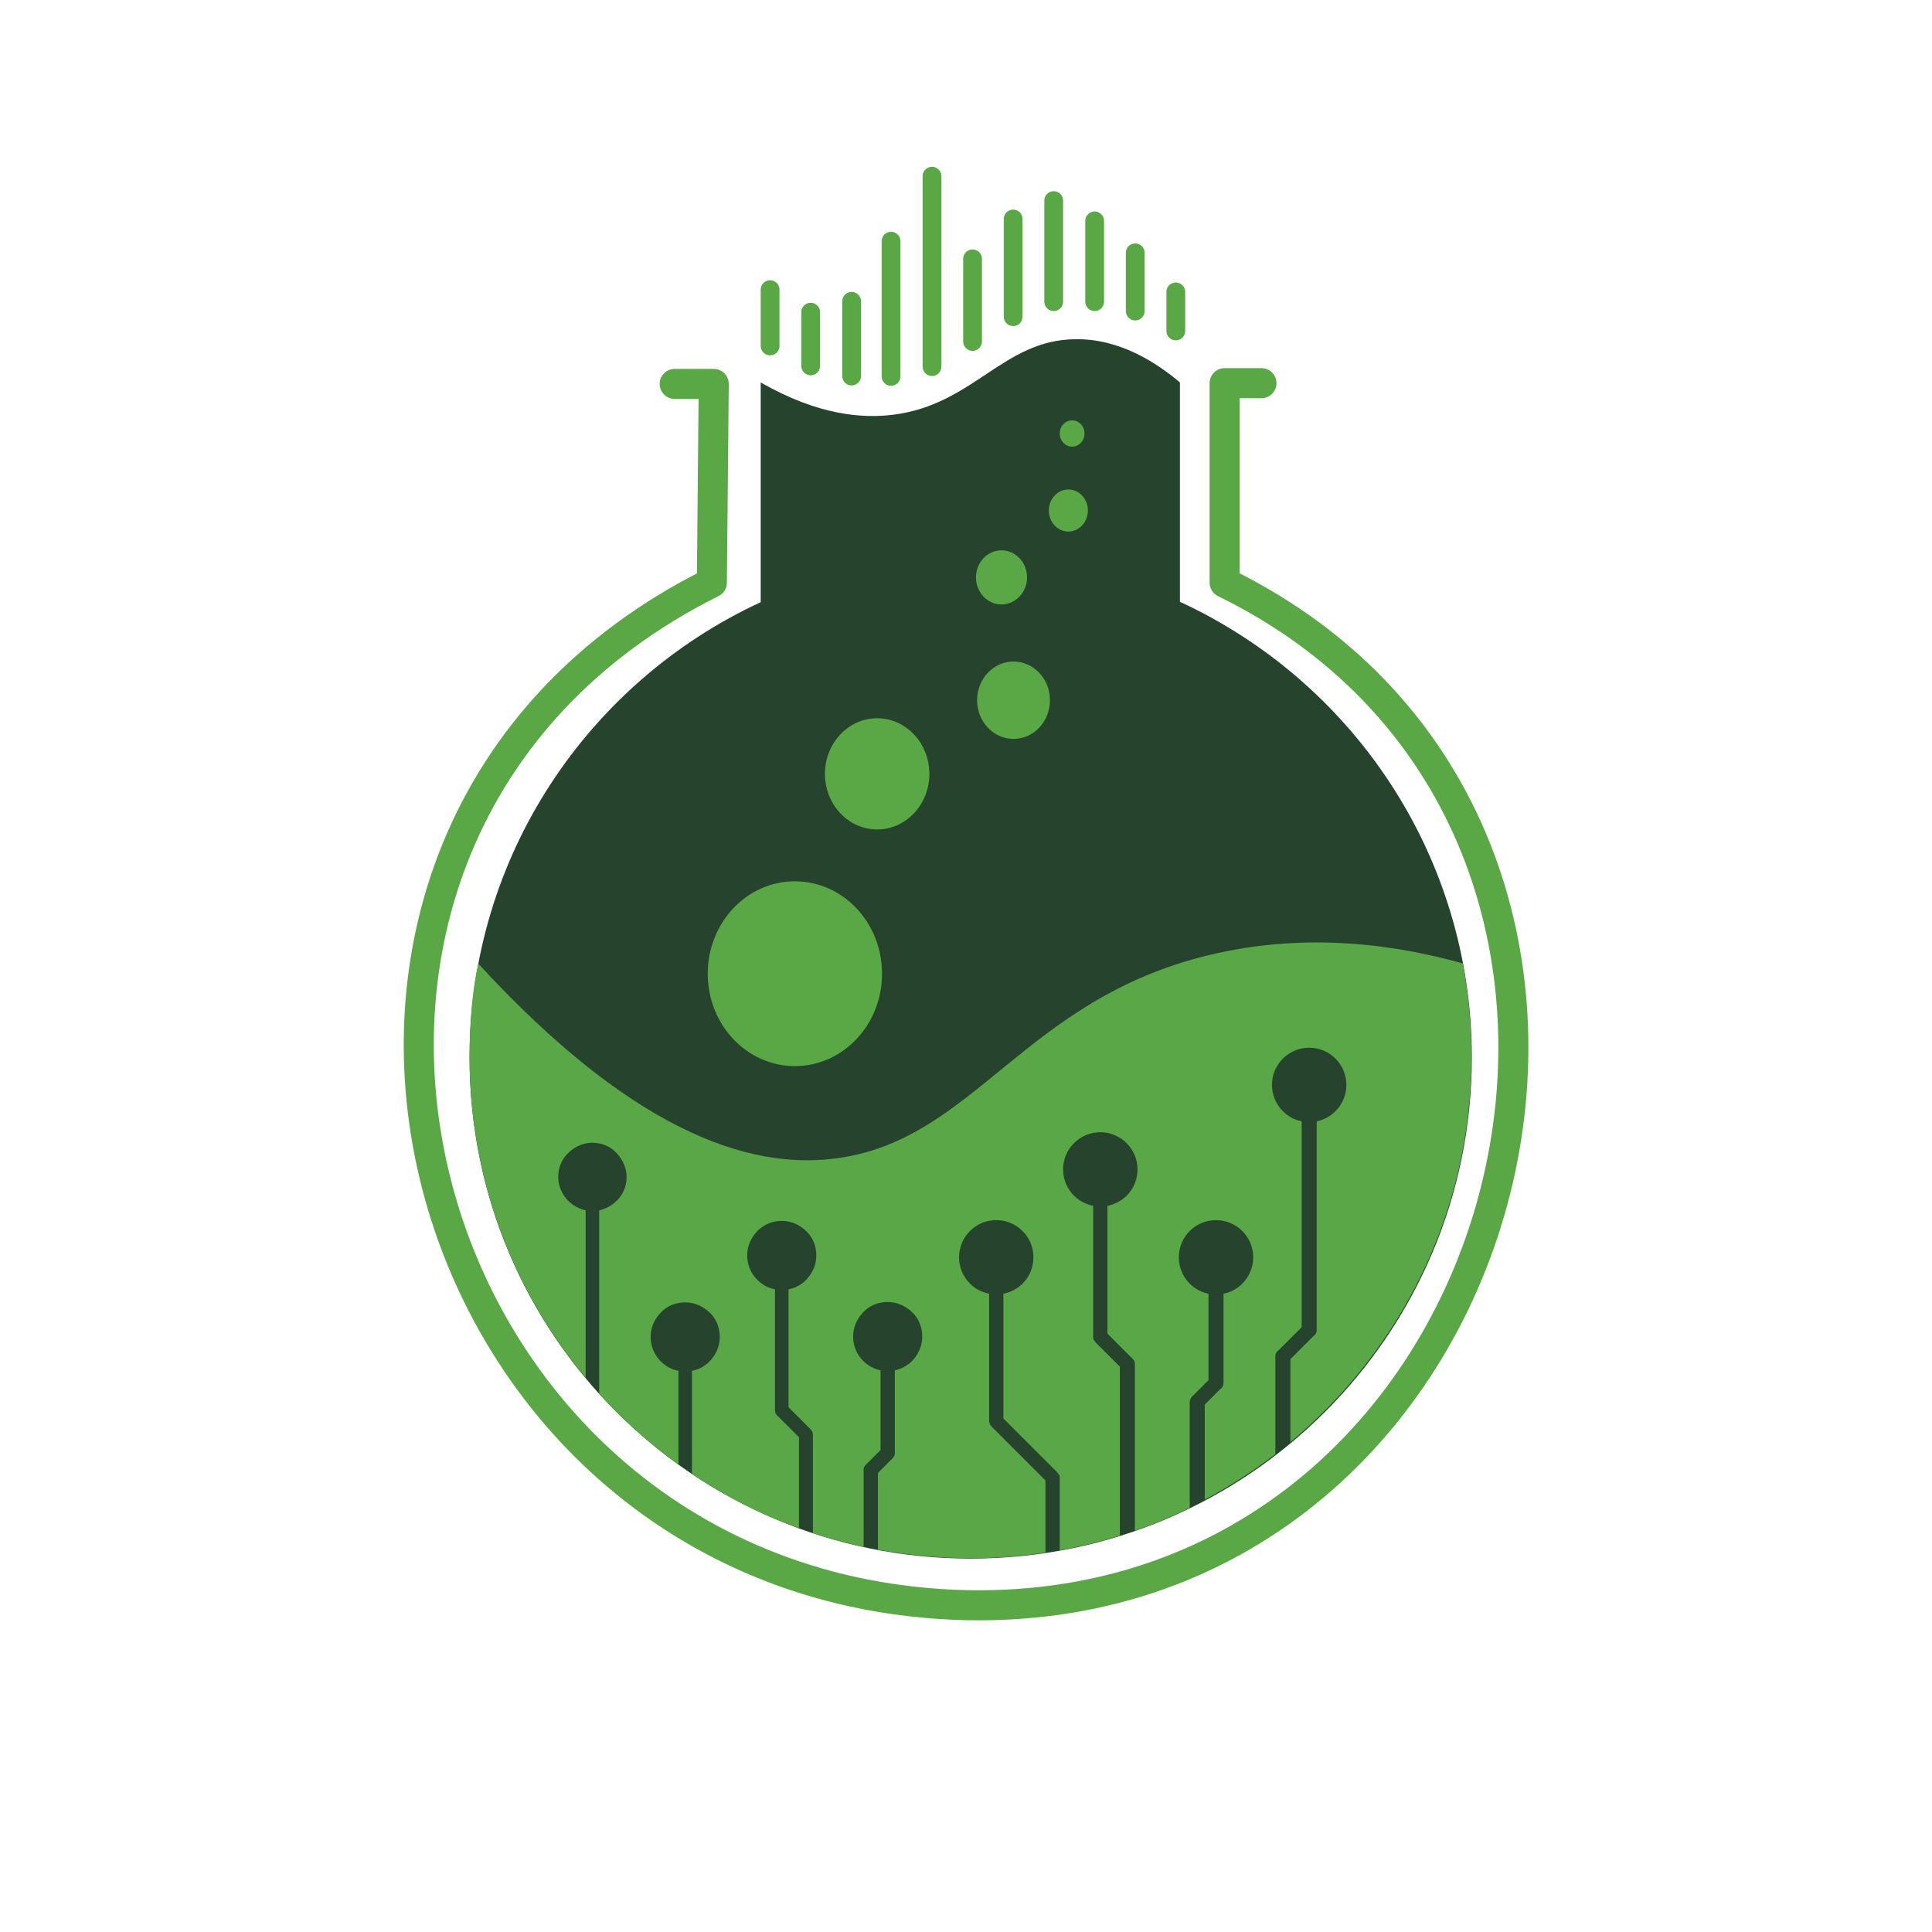 <?xml version="1.0" encoding="UTF-8"?>
<svg id="Camada_2"
    xmlns="http://www.w3.org/2000/svg" viewBox="0 0 51.43 51.43">
    <defs>
        <style>.cls-1{fill:#59a746;}.cls-2{fill:#26442d;}.cls-3{fill:#5aa745;}.cls-4{fill:#111913;opacity:0;}.cls-5{stroke-miterlimit:10;stroke-width:.5px;}.cls-5,.cls-6{fill:none;stroke:#5aa746;stroke-linecap:round;}.cls-6{stroke-linejoin:round;stroke-width:.8px;}</style>
    </defs>
    <g id="Header">
        <g>
            <rect class="cls-4" width="51.43" height="51.43"/>
            <g>
                <g>
                    <path class="cls-2" d="m31.41,16.02v-5.84c-.63-.53-1.61-1.17-2.79-1.15-1.92.02-2.7,1.74-4.84,2.01-.8.1-1.98.03-3.53-.86v5.85c-4.58,2.12-7.75,6.75-7.75,12.12,0,7.37,5.97,13.34,13.34,13.34s13.34-5.97,13.34-13.34c0-5.38-3.18-10.01-7.77-12.13Z"/>
                    <path class="cls-1" d="m38.95,25.65c-1.63-.46-4.08-.88-6.79-.22-4.89,1.19-6.2,4.85-9.79,5.39-2.09.32-5.23-.37-9.64-5.17-.15.69-.23,1.53-.23,2.49,0,3.25,1.16,6.22,3.09,8.54v-4.46c-.17-.04-.33-.12-.46-.25-.17-.17-.27-.4-.27-.64s.09-.47.27-.64c.17-.17.4-.27.64-.27s.47.09.64.27.27.4.27.64-.09.47-.27.64c-.13.13-.29.21-.46.25v4.88c.63.7,1.34,1.33,2.11,1.89v-2.48s0-.01,0-.02c-.18-.03-.34-.12-.47-.25-.17-.17-.27-.4-.27-.65s.1-.47.27-.65.4-.27.65-.27.47.1.65.27.27.4.27.65-.1.47-.27.65c-.13.13-.29.22-.47.25,0,0,0,.01,0,.02v2.73c.88.59,1.84,1.08,2.85,1.44v-2.42l-.6-.6s0,0,0,0c-.01-.02-.03-.03-.03-.05,0-.02-.01-.04-.01-.06,0,0,0,0,0-.01v-3.2s0-.01,0-.02c-.18-.03-.34-.12-.47-.25-.17-.17-.27-.4-.27-.65s.1-.47.27-.65c.17-.17.4-.27.65-.27s.47.1.65.27.27.4.27.65-.1.47-.27.65c-.13.13-.29.22-.47.25,0,0,0,.01,0,.02v3.12l.6.6s0,.01.01.02c0,.01.02.02.03.04,0,.02.01.05.01.07v2.62c.44.15.89.27,1.35.37v-2.05s0-.05.01-.07c0-.01.02-.03.03-.04,0,0,0-.01.01-.02l.4-.4v-2.12c-.17-.04-.33-.12-.46-.25-.17-.17-.27-.4-.27-.65s.1-.47.27-.65.4-.27.65-.27.47.1.65.27.27.4.27.65-.1.47-.27.65c-.13.13-.29.21-.46.25v2.2s0,.05-.01.07c0,.01-.02.03-.03.04,0,0,0,.02-.01.02l-.4.4v2.04c.8.15,1.63.23,2.48.23.67,0,1.34-.05,1.98-.15v-1.92l-1.43-1.43s0-.02-.02-.02c0-.01-.02-.03-.03-.04,0-.02-.01-.05-.02-.08,0,0,0,0,0,0v-3.38s0-.01,0-.02c-.19-.04-.37-.13-.51-.27-.19-.19-.29-.44-.29-.7s.1-.51.29-.7c.19-.19.44-.29.7-.29s.51.1.7.29c.19.19.29.44.29.7s-.1.51-.29.7c-.14.14-.32.23-.51.27,0,0,0,.01,0,.02v3.3l1.43,1.43s0,.02.02.02c0,.01.02.03.03.04.01.02.02.05.02.08v1.94c.55-.1,1.08-.23,1.6-.39v-4.5l-.66-.66s0,0,0-.01c-.01-.02-.03-.03-.04-.05,0-.02-.01-.04-.01-.06,0,0,0,0,0-.01v-3.47s0-.01,0-.02c-.19-.04-.37-.13-.51-.27-.19-.19-.29-.44-.29-.7s.1-.51.29-.7c.19-.19.44-.29.7-.29s.51.1.7.29c.19.19.29.44.29.7s-.1.51-.29.7c-.14.14-.32.23-.51.27,0,0,0,.01,0,.02v3.38l.66.66s.01.02.02.02c0,.01.02.02.03.04.01.02.02.05.02.08v4.45c.5-.17.99-.38,1.46-.61v-2.82s0-.05.02-.08c0-.01.02-.03.03-.04,0,0,0-.02.02-.03l.43-.43v-2.3c-.19-.04-.36-.13-.5-.27-.19-.19-.29-.44-.29-.7s.1-.51.29-.7c.19-.19.44-.29.7-.29s.51.1.7.29c.19.19.29.44.29.7s-.1.51-.29.7c-.14.14-.31.23-.5.27v2.38s0,.05-.02.08c0,.02-.02.03-.03.04,0,0,0,.02-.02.02l-.43.43v2.53c.66-.35,1.29-.76,1.88-1.21v-2.61s0-.05.02-.08c0-.01.02-.03.03-.04,0,0,0-.02.02-.02l.63-.63v-5.48c-.19-.04-.36-.13-.5-.27-.19-.19-.29-.44-.29-.7s.1-.51.29-.7c.19-.19.44-.29.7-.29s.51.1.7.29c.19.19.29.44.29.7s-.1.51-.29.7c-.14.14-.31.23-.5.27v5.56s0,.05-.02.08c0,.02-.02.03-.03.04,0,0,0,.02-.02.02l-.63.63v2.21c2.94-2.45,4.82-6.14,4.82-10.26,0-.85-.08-1.69-.23-2.49Z"/>
                </g>
                <g>
                    <g>
                        <line class="cls-5" x1="20.5" y1="9.21" x2="20.5" y2="7.71"/>
                        <line class="cls-5" x1="21.58" y1="9.74" x2="21.58" y2="8.31"/>
                        <line class="cls-5" x1="22.67" y1="10.01" x2="22.67" y2="8.02"/>
                        <line class="cls-5" x1="23.72" y1="10.02" x2="23.72" y2="6.42"/>
                        <line class="cls-5" x1="24.81" y1="9.76" x2="24.81" y2="4.69"/>
                        <line class="cls-5" x1="25.89" y1="9.09" x2="25.89" y2="6.89"/>
                        <line class="cls-5" x1="29.14" y1="8.03" x2="29.14" y2="5.88"/>
                        <line class="cls-5" x1="30.22" y1="8.28" x2="30.22" y2="6.73"/>
                        <line class="cls-5" x1="31.3" y1="8.81" x2="31.3" y2="7.77"/>
                        <line class="cls-5" x1="26.97" y1="8.43" x2="26.97" y2="5.83"/>
                        <line class="cls-5" x1="28.05" y1="8.03" x2="28.05" y2="5.34"/>
                    </g>
                    <g>
                        <ellipse class="cls-3" cx="21.16" cy="25.92" rx="2.32" ry="2.46"/>
                        <ellipse class="cls-3" cx="23.35" cy="20.6" rx="1.39" ry="1.48"/>
                        <ellipse class="cls-3" cx="26.98" cy="18.64" rx=".97" ry="1.03"/>
                        <ellipse class="cls-3" cx="26.66" cy="15.37" rx=".68" ry=".72"/>
                        <ellipse class="cls-3" cx="28.44" cy="13.59" rx=".52" ry=".56"/>
                        <ellipse class="cls-3" cx="28.54" cy="11.54" rx=".33" ry=".35"/>
                    </g>
                </g>
                <path class="cls-6" d="m32.6,10.2h.98-.98v5.31c13.39,6.56,8.13,27.53-6.88,27.22-14.98-.36-20.36-20.44-6.77-27.22,0,0,.05-5.29.05-5.29h-1.04"/>
            </g>
        </g>
    </g>
</svg>